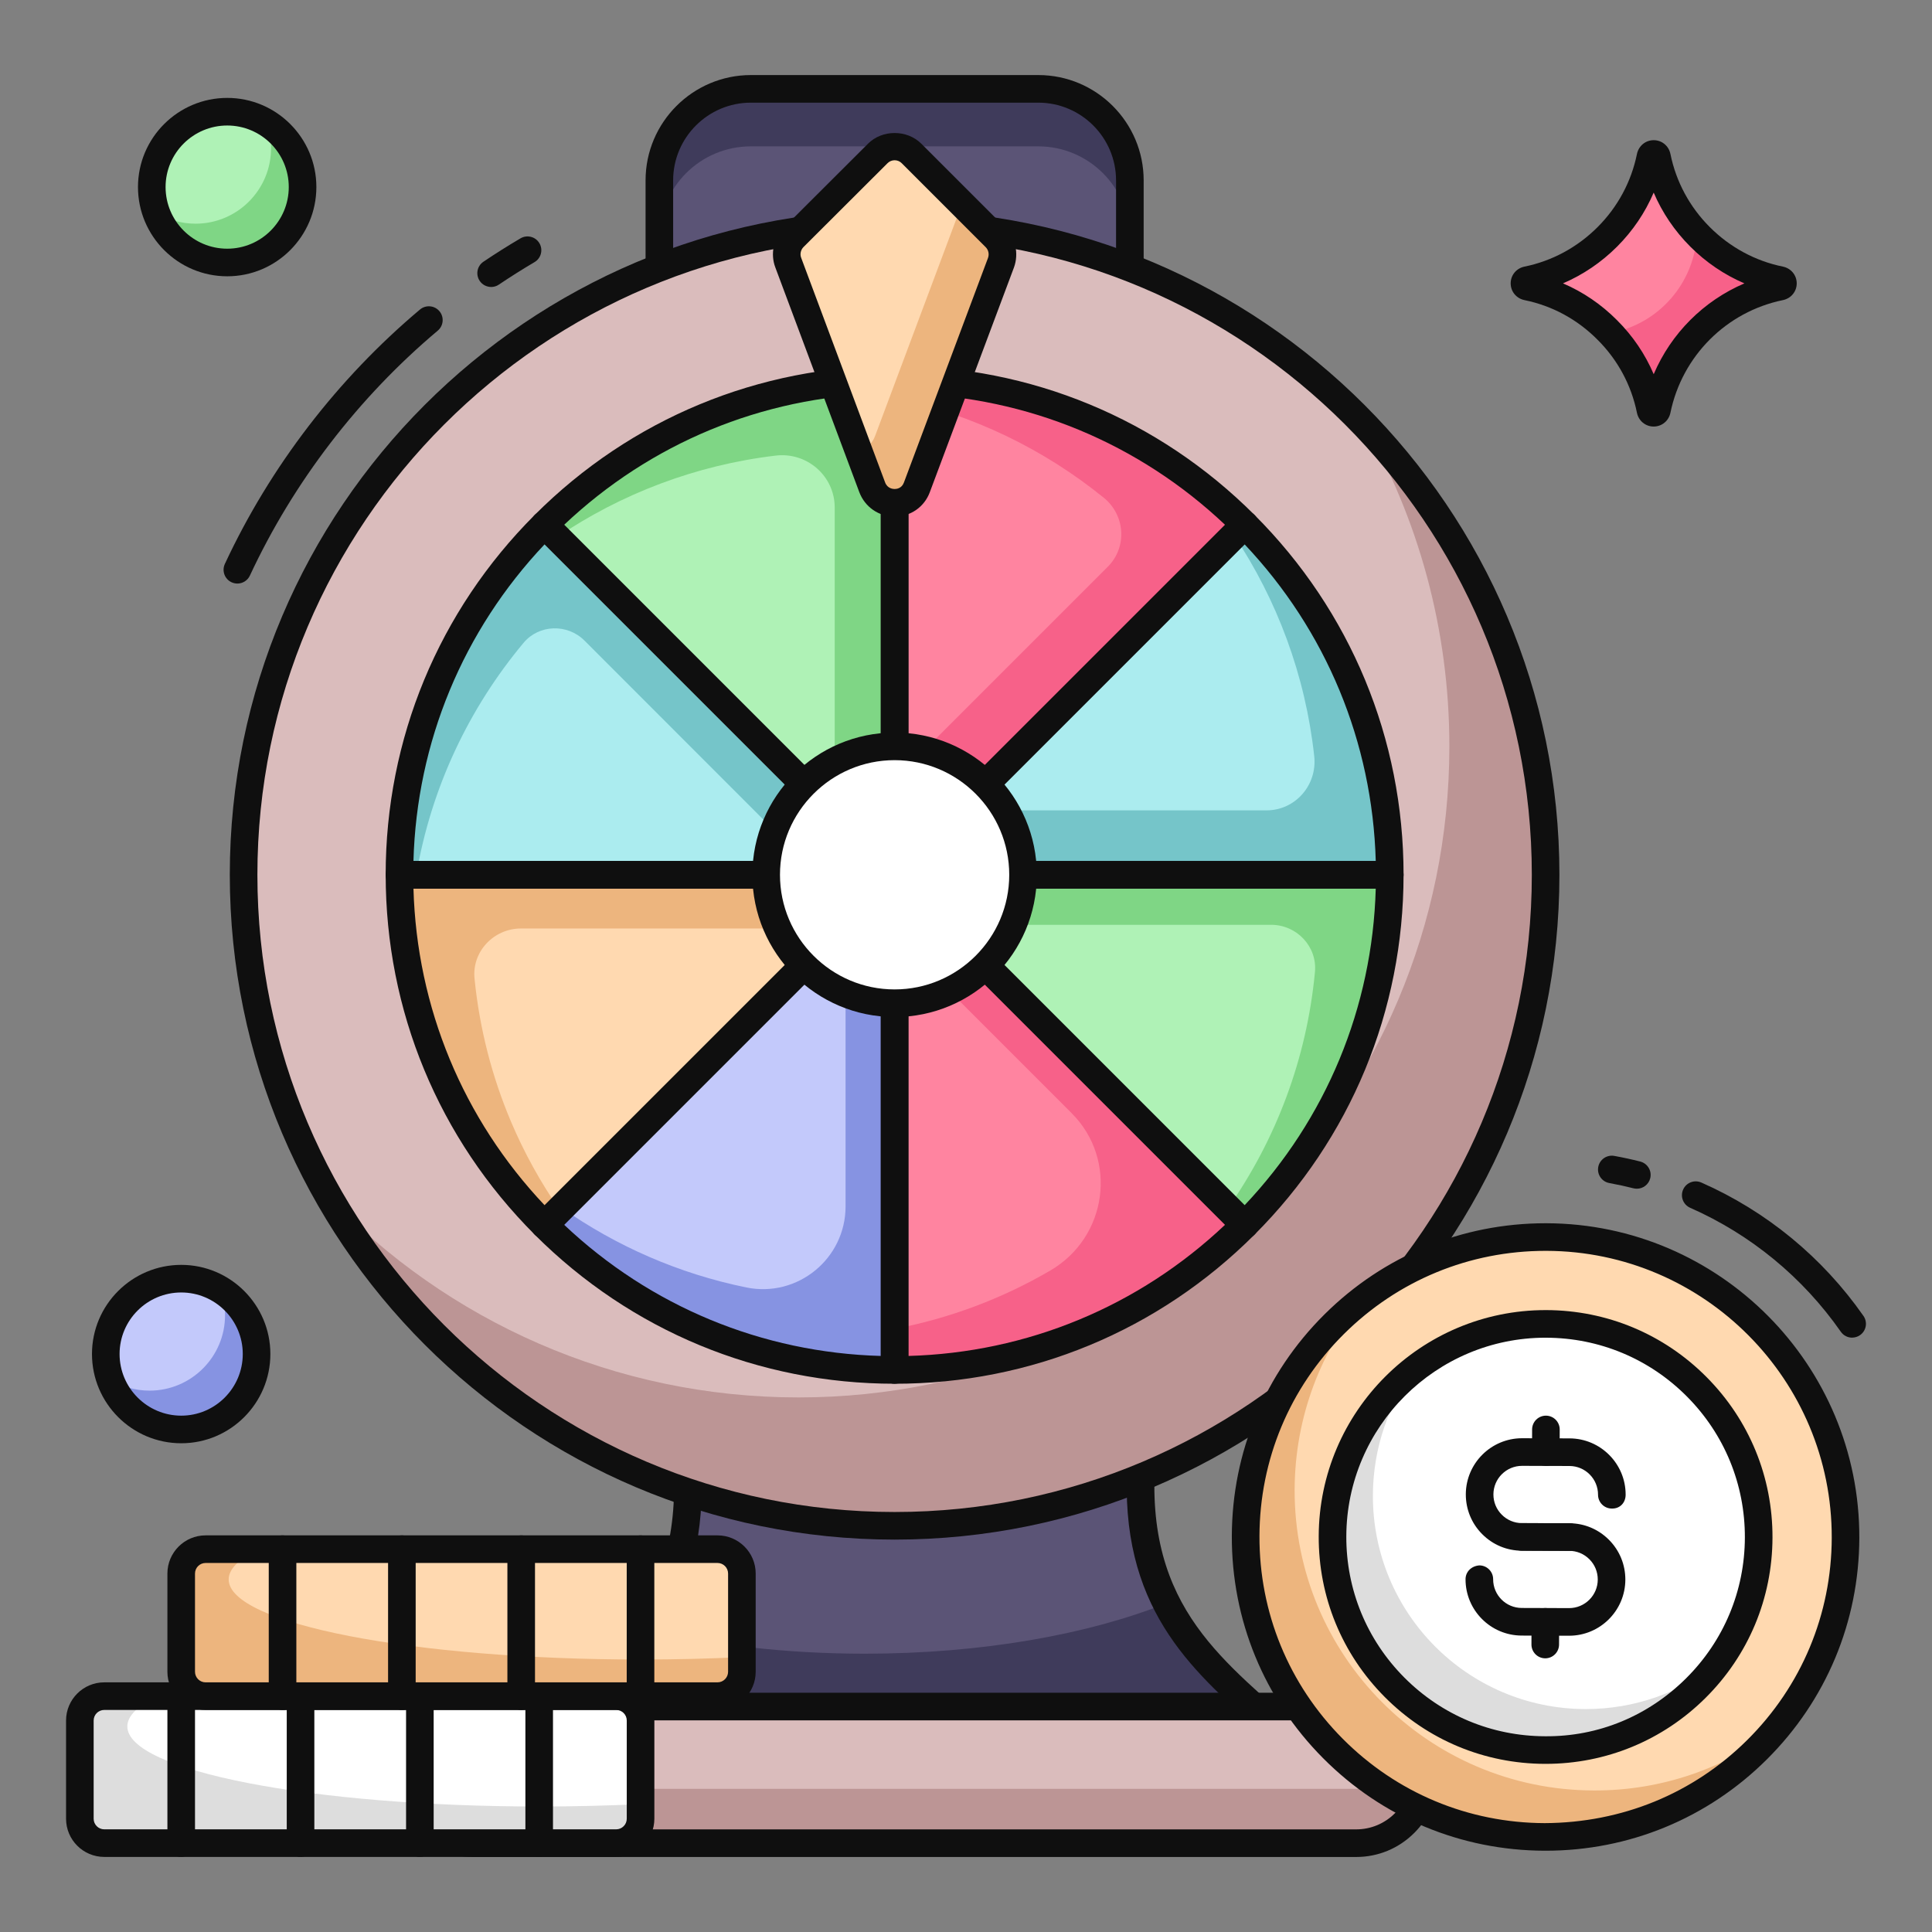 <svg id="Layer_1" enable-background="new 0 0 105 105" viewBox="0 0 105 105" xmlns="http://www.w3.org/2000/svg"><rect x="0" y="0" width="105" height="105" fill="#808080" stroke="none"/><g><g><g><g><path d="m61.405 9.805v5.705h-25.571v-5.705c0-2.751 2.225-4.976 4.977-4.976h15.617c2.741 0 4.976 2.225 4.976 4.976z" fill="#5b5476"/></g><g><path d="m61.402 9.805v3.125c0-2.751-2.235-4.976-4.976-4.976h-15.617c-2.751 0-4.977 2.225-4.977 4.976v-3.125c0-2.751 2.225-4.976 4.977-4.976h15.617c2.741 0 4.976 2.225 4.976 4.976z" fill="#3f3b5b"/></g><g><path d="m61.405 16.26h-25.57c-.414 0-.75-.336-.75-.75v-5.705c0-3.157 2.569-5.726 5.727-5.726h15.617c3.158 0 5.727 2.569 5.727 5.726v5.705c0 .414-.336.75-.75.75zm-24.82-1.5h24.07v-4.955c0-2.33-1.896-4.226-4.227-4.226h-15.617c-2.331 0-4.227 1.896-4.227 4.226z" fill="#0f0f0f"/></g><g><path d="m30.41 93.502h38.559c-4.294-3.826-8.586-7.483-6.393-17.87h-25.783c2.2 10.387-2.089 14.043-6.383 17.87z" fill="#5b5476"/></g><g><path d="m68.968 93.506h-38.558c1.719-1.537 3.439-3.034 4.734-4.956 3.479.84 7.525 1.325 11.855 1.325 6.383 0 12.168-1.052 16.396-2.741 1.335 2.64 3.459 4.481 5.573 6.372z" fill="#3f3b5b"/></g><g><path d="m68.969 94.253h-38.559c-.311 0-.59-.192-.701-.483-.111-.291-.031-.62.202-.827l.168-.15c4.146-3.692 8.062-7.179 5.98-17.004-.047-.221.009-.452.151-.628.142-.176.356-.278.583-.278h25.783c.226 0 .44.102.583.278s.198.406.151.627c-2.074 9.824 1.842 13.312 5.989 17.004l.169.151c.232.207.312.536.202.827-.11.291-.39.483-.701.483zm-36.604-1.5h34.648c-3.696-3.402-6.982-7.405-5.35-16.37h-23.958c1.639 8.964-1.646 12.968-5.34 16.37z" fill="#0f0f0f"/></g><g><circle cx="48.62" cy="47.543" fill="#dabcbc" r="35.381"/></g><g><path d="m83.999 47.544c0 19.542-15.84 35.382-35.382 35.382-13.17 0-24.65-7.192-30.749-17.863 6.433 6.707 15.496 10.884 25.53 10.884 19.532 0 35.372-15.84 35.372-35.382 0-6.393-1.699-12.391-4.673-17.57 6.14 6.372 9.903 15.021 9.903 24.549z" fill="#bc9595"/></g><g><path d="m48.62 47.543 0.0.001 0-.001z" fill="#ff84a0"/></g><g><path d="m75.53 47.543c-0-7.431-3.012-14.158-7.881-19.028l-19.028 19.028z" fill="#abecef"/></g><g><path d="m75.525 47.542h-26.9l3.5-3.5h16.703c1.574 0 2.768-1.378 2.598-2.943-.48-4.408-2.023-8.497-4.361-12.007l.58-.58c4.87 4.87 7.88 11.6 7.88 19.03z" fill="#75c5c9"/></g><g><path d="m48.62 47.543h0l-0-.001z" fill="#ff84a0"/></g><g><path d="m48.62 47.543 19.028-19.028c-4.87-4.87-11.597-7.882-19.029-7.882v26.91z" fill="#ff84a0"/></g><g><path d="m67.645 28.512-19.02 19.03h-.01v-5.15l11.594-11.594c1.062-1.062.947-2.799-.219-3.745-3.253-2.638-7.134-4.53-11.375-5.422v-1c7.44 0 14.16 3.01 19.03 7.88z" fill="#f76189"/></g><g><path d="m48.62 47.543v-26.91c-7.431 0-14.158 3.012-19.028 7.882l19.028 19.028h0z" fill="#aff2b6"/></g><g><path d="m48.615 20.631v26.91l-3.25-3.25v-16.706c0-1.711-1.503-3.026-3.202-2.825-4.369.519-8.421 2.085-11.888 4.431l-.68-.68c4.87-4.87 11.59-7.88 19.02-7.88z" fill="#7fd685"/></g><g><path d="m29.592 66.571c4.87 4.87 11.597 7.882 19.028 7.882v-26.91z" fill="#c3c9fb"/></g><g><path d="m48.615 47.542v26.91c-7.43 0-14.15-3.01-19.02-7.88l.93-.93c2.965 2.083 6.367 3.581 10.041 4.329 2.783.567 5.389-1.567 5.389-4.407v-15.362z" fill="#8693e2"/></g><g><path d="m75.53 47.543h-26.909l-0.0.001 19.028 19.028c4.87-4.869 7.882-11.597 7.882-19.028z" fill="#aff2b6"/></g><g><path d="m75.525 47.542c0 7.43-3.01 14.16-7.88 19.03l-.91-.91c2.598-3.702 4.281-8.089 4.73-12.837.13-1.379-.989-2.563-2.375-2.563h-17.745l-2.72-2.72h26.9z" fill="#7fd685"/></g><g><path d="m48.62 47.543v26.91c7.431 0 14.158-3.012 19.028-7.882l-19.028-19.028z" fill="#ff84a0"/></g><g><path d="m67.645 66.572c-4.87 4.87-11.59 7.88-19.03 7.88v-2.23c3.037-.579 5.89-1.667 8.469-3.173 3.093-1.805 3.688-6.021 1.155-8.553l-9.625-9.625v-3.33h.01z" fill="#f76189"/></g><g><path d="m29.591 28.515c-4.869 4.869-7.881 11.597-7.881 19.028h26.909z" fill="#abecef"/></g><g><path d="m48.615 47.542h-4.13l-12.717-12.725c-.929-.93-2.471-.889-3.314.12-2.961 3.546-5.021 7.859-5.829 12.605h-.91c0-7.43 3.01-14.16 7.88-19.03z" fill="#75c5c9"/></g><g><path d="m48.62 47.543h-0-26.909c0 7.431 3.012 14.159 7.882 19.028l19.028-19.028z" fill="#ffd9b0"/></g><g><path d="m45.695 50.462h-17.386c-1.47 0-2.666 1.254-2.52 2.717.272 2.73.951 5.337 1.975 7.763.72 1.7 1.61 3.31 2.65 4.81l-.82.82c-2.43-2.43-4.41-5.33-5.77-8.55-1.36-3.22-2.11-6.76-2.11-10.48h26.9z" fill="#edb57e"/></g><g><path d="m26.693 15.596c-.241 0-.478-.116-.623-.331-.231-.344-.14-.81.203-1.041.655-.441 1.333-.869 2.016-1.271.356-.209.816-.092 1.027.265.21.357.092.817-.265 1.027-.657.388-1.31.8-1.94 1.224-.128.087-.274.128-.418.128z" fill="#0f0f0f"/></g><g><path d="m12.9 31.715c-.106 0-.214-.023-.316-.07-.375-.175-.538-.621-.363-.997 2.459-5.28 6.126-10.061 10.604-13.826.317-.266.79-.226 1.057.091.267.317.226.79-.091 1.057-4.311 3.625-7.842 8.228-10.21 13.311-.127.273-.397.434-.68.434z" fill="#0f0f0f"/></g><g><path d="m48.62 83.674c-19.923 0-36.131-16.208-36.131-36.131s16.208-36.131 36.131-36.131 36.131 16.208 36.131 36.131-16.208 36.131-36.131 36.131zm0-70.762c-19.096 0-34.631 15.535-34.631 34.631s15.536 34.631 34.631 34.631 34.631-15.536 34.631-34.631-15.536-34.631-34.631-34.631z" fill="#0f0f0f"/></g><g><path d="m48.62 47.543 0.0.001 0-.001z" fill="none"/></g><g><path d="m75.53 48.293h-26.91c-.303 0-.577-.183-.693-.463s-.052-.603.163-.817l19.028-19.028c.281-.281.779-.281 1.061 0 5.224 5.224 8.101 12.17 8.102 19.558 0 .199-.079.39-.22.53s-.332.22-.53.22zm-25.099-1.5h24.338c-.181-6.457-2.691-12.517-7.128-17.21z" fill="#0f0f0f"/></g><g><path d="m48.62 47.543h0l-0-.001z" fill="none"/></g><g><path d="m48.62 48.293c-.097 0-.194-.019-.287-.057-.28-.116-.463-.389-.463-.693l-0-26.91c0-.199.079-.39.22-.53s.332-.22.53-.22c7.389 0 14.334 2.877 19.559 8.102.293.293.293.768 0 1.061l-19.028 19.028c-.144.144-.335.22-.53.22zm.75-26.899v24.339l17.21-17.21c-4.694-4.439-10.752-6.948-17.21-7.129z" fill="#0f0f0f"/></g><g><path d="m48.62 48.293c-.195 0-.387-.076-.53-.22l-19.028-19.028c-.293-.293-.293-.768 0-1.061 5.224-5.225 12.17-8.102 19.559-8.102.414 0 .75.336.75.75v26.91c0 .303-.183.577-.463.693-.093.039-.19.057-.287.057zm-17.96-19.771 17.21 17.21v-24.339c-6.458.18-12.517 2.69-17.21 7.129z" fill="#0f0f0f"/></g><g><path d="m48.62 75.203c-7.389 0-14.334-2.877-19.559-8.102-.293-.293-.293-.768 0-1.061l19.028-19.028c.215-.215.538-.279.817-.163.28.116.463.389.463.693v26.91c0 .414-.336.75-.75.75zm-17.96-8.639c4.694 4.439 10.752 6.948 17.21 7.129v-24.339z" fill="#0f0f0f"/></g><g><path d="m67.648 67.321c-.192 0-.384-.073-.53-.22l-19.028-19.028c-.214-.214-.279-.537-.163-.817.116-.28.39-.463.693-.463l26.91-0c.199 0 .39.079.53.22s.22.331.22.53c0 7.389-2.877 14.335-8.102 19.559-.146.146-.338.22-.53.22zm-17.217-19.028 17.209 17.21c4.439-4.693 6.949-10.752 7.129-17.21z" fill="#0f0f0f"/></g><g><path d="m48.62 75.203c-.414 0-.75-.336-.75-.75v-26.91c0-.303.183-.577.463-.693s.603-.052.817.163l19.028 19.028c.293.293.293.768 0 1.061-5.224 5.224-12.17 8.102-19.558 8.102zm.75-25.849v24.339c6.458-.18 12.516-2.69 17.21-7.129z" fill="#0f0f0f"/></g><g><path d="m48.619 48.293h-26.909c-.414 0-.75-.336-.75-.75 0-7.388 2.877-14.334 8.101-19.558.293-.293.768-.293 1.061 0l19.028 19.028c.214.214.279.537.163.817s-.39.463-.693.463zm-26.149-1.5h24.338l-17.21-17.21c-4.438 4.693-6.948 10.752-7.128 17.21z" fill="#0f0f0f"/></g><g><path d="m29.592 67.321c-.192 0-.384-.073-.53-.22-5.224-5.224-8.101-12.17-8.101-19.559 0-.414.336-.75.75-.75h26.909c.303 0 .577.183.693.463.116.28.052.603-.163.817l-19.028 19.028c-.146.146-.338.22-.53.22zm-7.121-19.028c.181 6.458 2.69 12.517 7.128 17.21l17.211-17.21z" fill="#0f0f0f"/></g><g><path d="m77.42 96.459c0 1.022-.415 1.952-1.082 2.62-.678.678-1.598 1.092-2.63 1.092h-48.036c-2.053 0-3.712-1.669-3.712-3.712 0-1.032.415-1.952 1.082-2.629.678-.668 1.608-1.083 2.63-1.083h48.036c2.053 0 3.712 1.659 3.712 3.712z" fill="#dabcbc"/></g><g><path d="m77.415 96.551c-.02.991-.425 1.881-1.082 2.529-.667.678-1.588 1.092-2.62 1.092h-48.036c-2.053 0-3.722-1.669-3.722-3.712 0-1.032.425-1.952 1.092-2.629.162-.162.334-.304.526-.435-.01.041-.01.071-.01.111 0 2.043 1.659 3.712 3.712 3.712h48.036c.789 0 1.507-.243 2.104-.667z" fill="#bc9595"/></g><g><path d="m73.707 100.922h-48.036c-2.46 0-4.462-2.002-4.462-4.462 0-1.185.461-2.306 1.298-3.156.857-.845 1.979-1.306 3.164-1.306h48.036c2.46 0 4.462 2.002 4.462 4.462 0 1.192-.462 2.311-1.302 3.151-.846.846-1.968 1.312-3.16 1.312zm-48.036-7.424c-.789 0-1.536.308-2.104.867-.551.56-.859 1.306-.859 2.095 0 1.633 1.329 2.962 2.962 2.962h48.036c.792 0 1.537-.31 2.1-.872.556-.556.863-1.298.863-2.09 0-1.633-1.329-2.962-2.962-2.962h-48.036z" fill="#0f0f0f"/></g><g><path d="m54.403 14.276-4.572 12.209c-.415 1.123-2.003 1.123-2.428 0l-4.562-12.209c-.182-.475-.061-1.011.293-1.375l4.572-4.562c.506-.506 1.325-.506 1.831 0l4.562 4.562c.364.364.475.9.303 1.375z" fill="#ffd9b0"/></g><g><path d="m54.403 14.276-4.572 12.209c-.415 1.123-2.003 1.123-2.428 0l-.738-1.982c.384-.091.728-.364.89-.799l4.572-12.209c.061-.152.081-.323.081-.485l1.892 1.892c.364.364.475.9.303 1.375z" fill="#edb57e"/></g><g><path d="m48.621 28.077c-.861 0-1.613-.52-1.919-1.327l-4.563-12.212c-.281-.734-.102-1.584.458-2.161l4.58-4.57c.771-.771 2.118-.771 2.891 0l4.562 4.562c.562.562.75 1.41.479 2.161-.001.003-.002.005-.003.008l-4.572 12.209c-.296.803-1.044 1.326-1.904 1.329-.003 0-.005 0-.008 0zm.001-19.368c-.145 0-.282.057-.385.159l-4.573 4.563c-.146.151-.198.38-.123.576l4.564 12.215c.124.328.423.354.516.354 0 0 .001 0 .001-0.0.113-0.0.388-.035.504-.352l4.571-12.208c.074-.208.024-.432-.13-.586l-4.562-4.562c-.103-.103-.24-.159-.385-.159zm5.781 5.567h.01z" fill="#0f0f0f"/></g><g><circle cx="48.62" cy="47.543" fill="#fff" r="6.98"/></g><g><path d="m48.62 55.273c-4.262 0-7.73-3.468-7.73-7.73s3.468-7.73 7.73-7.73 7.73 3.468 7.73 7.73-3.468 7.73-7.73 7.73zm0-13.96c-3.435 0-6.23 2.795-6.23 6.23s2.795 6.23 6.23 6.23 6.23-2.795 6.23-6.23-2.795-6.23-6.23-6.23z" fill="#0f0f0f"/></g></g><g><g><ellipse cx="83.999" cy="83.532" fill="#ffd9b0" rx="16.301" ry="16.301" transform="matrix(.577 -.816 .816 .577 -32.703 103.88)"/></g><g><path d="m96.489 94.013c-3.007 3.571-7.516 5.837-12.542 5.821-9.002-.031-16.278-7.349-16.247-16.351.015-5.303 2.563-10.01 6.494-12.974-2.382 2.821-3.818 6.465-3.834 10.446-.026 9.004 7.248 16.328 16.252 16.353 3.711.015 7.131-1.215 9.876-3.294z" fill="#edb57e"/></g><g><ellipse cx="83.999" cy="83.532" fill="#fff" rx="11.581" ry="11.581" transform="matrix(.571 -.821 .821 .571 -32.541 104.788)"/></g><g><path d="m93.282 90.455c-2.117 2.837-5.506 4.673-9.321 4.658-6.391-.022-11.564-5.22-11.54-11.616.009-3.713 1.769-7.012 4.49-9.118-1.439 1.923-2.288 4.306-2.297 6.887-.019 6.398 5.147 11.6 11.545 11.618 2.681.007 5.157-.902 7.123-2.43z" fill="#ddd"/></g><g><path d="m100.66 72.699c-.237 0-.47-.112-.615-.321-2.064-2.956-4.896-5.286-8.188-6.737-.379-.167-.551-.61-.383-.989.167-.379.609-.551.989-.384 3.543 1.562 6.59 4.069 8.812 7.25.237.34.154.807-.186 1.044-.13.091-.28.135-.429.135z" fill="#0f0f0f"/></g><g><path d="m88.96 64.604c-.061 0-.123-.008-.185-.023-.431-.109-.868-.204-1.31-.284-.408-.074-.678-.464-.604-.872.074-.408.465-.678.872-.604.476.086.946.188 1.41.306.401.102.645.51.543.911-.086.34-.391.566-.727.566z" fill="#0f0f0f"/></g><g><path d="m84.001 100.583c-.018 0-.036 0-.055 0-4.554-.014-8.831-1.801-12.042-5.032-3.21-3.23-4.971-7.518-4.957-12.072s1.801-8.831 5.032-12.041c3.217-3.198 7.484-4.957 12.018-4.957h.055c9.402.029 17.027 7.702 16.998 17.104-.014 4.554-1.801 8.83-5.032 12.041-3.218 3.198-7.484 4.957-12.018 4.957zm-.003-32.602c-4.135 0-8.025 1.604-10.96 4.521-2.946 2.928-4.576 6.828-4.589 10.982-.013 4.153 1.592 8.063 4.521 11.01 2.928 2.947 6.829 4.576 10.982 4.589 4.18-.02 8.063-1.593 11.01-4.521 2.947-2.928 4.577-6.829 4.589-10.982.026-8.575-6.928-15.573-15.503-15.599-.017 0-.033 0-.05 0z" fill="#0f0f0f"/></g><g><path d="m84.001 95.862c-.013 0-.026 0-.04 0-3.293-.01-6.386-1.302-8.708-3.639-2.322-2.336-3.595-5.437-3.584-8.73.021-6.786 5.549-12.292 12.33-12.292h.04c3.293.01 6.386 1.302 8.708 3.639 2.322 2.336 3.595 5.437 3.584 8.73-.01 3.293-1.302 6.386-3.639 8.708-2.327 2.312-5.412 3.584-8.69 3.584zm-.002-23.161c-5.957 0-10.812 4.836-10.83 10.797-.009 2.893 1.109 5.616 3.148 7.668 2.04 2.052 4.756 3.187 7.649 3.196 2.911.027 5.616-1.109 7.668-3.148 2.052-2.04 3.187-4.756 3.196-7.648v-0c.009-2.893-1.109-5.616-3.148-7.668-2.04-2.052-4.756-3.187-7.648-3.196-.011 0-.023 0-.034 0z" fill="#0f0f0f"/></g><g><g><path d="m85.286 84.286c-0 0-.001 0-.002 0l-2.573-.008c-.816-.002-1.583-.323-2.158-.902-.576-.579-.891-1.348-.889-2.164.005-1.682 1.375-3.047 3.056-3.047h.01l2.574.008c1.685.006 3.052 1.381 3.046 3.066-.001.415-.293.76-.752.748-.414-.001-.749-.338-.748-.752.002-.858-.693-1.559-1.551-1.561l-2.574-.008c-.001 0-.003 0-.005 0-.856 0-1.554.695-1.556 1.551-.001.416.159.807.453 1.102.293.295.683.458 1.099.459l2.573.008c.414.001.749.338.748.752-.001.414-.337.748-.75.748z" fill="#0f0f0f"/></g><g><path d="m85.279 88.898c-.003 0-.006 0-.01 0l-2.573-.008c-1.685-.006-3.052-1.381-3.047-3.066.002-.415.333-.72.752-.748.414.001.749.338.748.752-.002.858.693 1.559 1.552 1.561l2.573.008h.005c.856 0 1.554-.695 1.556-1.551.001-.416-.159-.807-.453-1.102-.293-.295-.683-.458-1.099-.459l-2.573-.008c-.414-.001-.749-.338-.748-.752.001-.414.337-.748.75-.748h.002l2.573.008c.816.002 1.583.323 2.158.902.576.579.891 1.348.889 2.164-.005 1.682-1.375 3.047-3.056 3.047z" fill="#0f0f0f"/></g><g><path d="m84.013 79.669c-.001 0-.001 0-.002 0-.414-.001-.749-.338-.748-.752l.004-1.231c.001-.413.337-.748.75-.748h.002c.414.001.749.338.748.752l-.004 1.231c-.001.413-.337.748-.75.748z" fill="#0f0f0f"/></g><g><path d="m83.981 90.126c-.001 0-.001 0-.002 0-.414-.001-.749-.338-.748-.752l.004-1.232c.001-.413.337-.748.75-.748h.002c.414.001.749.338.748.752l-.004 1.232c-.001.413-.337.748-.75.748z" fill="#0f0f0f"/></g></g></g><g><path d="m34.812 93.507v5.337c0 .732-.593 1.326-1.326 1.326h-27.821c-.732 0-1.326-.594-1.326-1.326v-5.337c0-.732.593-1.326 1.326-1.326h27.821c.732 0 1.326.594 1.326 1.326z" fill="#fff"/></g><g><path d="m34.814 98.049v.794c0 .734-.598 1.327-1.327 1.327h-27.824c-.729 0-1.322-.593-1.322-1.327v-5.337c0-.729.593-1.327 1.322-1.327h2.925c-1.075.508-1.668 1.065-1.668 1.648 0 2.402 10.02 4.352 22.382 4.352 1.905 0 3.749-.045 5.513-.131z" fill="#ddd"/></g><g><path d="m33.487 100.92h-27.821c-1.145 0-2.076-.931-2.076-2.076v-5.337c0-1.144.931-2.075 2.076-2.075h27.821c1.145 0 2.076.931 2.076 2.075v5.337c0 1.145-.931 2.076-2.076 2.076zm-27.821-7.988c-.317 0-.576.258-.576.575v5.337c0 .317.258.576.576.576h27.821c.317 0 .576-.258.576-.576v-5.337c0-.317-.258-.575-.576-.575z" fill="#0f0f0f"/></g><g><g><path d="m9.848 100.92c-.414 0-.75-.336-.75-.75v-7.988c0-.414.336-.75.75-.75s.75.336.75.75v7.988c0 .414-.336.75-.75.75z" fill="#0f0f0f"/></g><g><path d="m16.334 100.92c-.414 0-.75-.336-.75-.75v-7.988c0-.414.336-.75.75-.75.414 0 .75.336.75.75v7.988c0 .414-.336.75-.75.75z" fill="#0f0f0f"/></g><g><path d="m22.819 100.92c-.414 0-.75-.336-.75-.75v-7.988c0-.414.336-.75.75-.75s.75.336.75.75v7.988c0 .414-.336.75-.75.75z" fill="#0f0f0f"/></g><g><path d="m29.304 100.92c-.414 0-.75-.336-.75-.75v-7.988c0-.414.336-.75.75-.75s.75.336.75.75v7.988c0 .414-.336.75-.75.75z" fill="#0f0f0f"/></g></g><g><path d="m40.319 85.52v5.337c0 .732-.593 1.326-1.326 1.326h-27.821c-.732 0-1.326-.594-1.326-1.326v-5.337c0-.732.593-1.326 1.326-1.326h27.821c.732 0 1.326.594 1.326 1.326z" fill="#ffd9b0"/></g><g><path d="m40.322 90.061v.794c0 .734-.598 1.327-1.327 1.327h-27.824c-.729 0-1.322-.593-1.322-1.327v-5.337c0-.729.593-1.327 1.322-1.327h2.925c-1.075.508-1.668 1.065-1.668 1.648 0 2.402 10.02 4.352 22.382 4.352 1.905 0 3.749-.045 5.513-.131z" fill="#edb57e"/></g><g><path d="m38.994 92.932h-27.821c-1.144 0-2.075-.931-2.075-2.076v-5.337c0-1.144.931-2.075 2.075-2.075h27.821c1.145 0 2.076.931 2.076 2.075v5.337c0 1.145-.931 2.076-2.076 2.076zm-27.821-7.988c-.317 0-.575.258-.575.575v5.337c0 .317.258.576.575.576h27.821c.317 0 .576-.258.576-.576v-5.337c0-.317-.258-.575-.576-.575z" fill="#0f0f0f"/></g><g><g><path d="m15.356 92.932c-.414 0-.75-.336-.75-.75v-7.988c0-.414.336-.75.75-.75s.75.336.75.75v7.988c0 .414-.336.75-.75.75z" fill="#0f0f0f"/></g><g><path d="m21.841 92.932c-.414 0-.75-.336-.75-.75v-7.988c0-.414.336-.75.75-.75s.75.336.75.75v7.988c0 .414-.336.75-.75.75z" fill="#0f0f0f"/></g><g><path d="m28.326 92.932c-.414 0-.75-.336-.75-.75v-7.988c0-.414.336-.75.75-.75s.75.336.75.75v7.988c0 .414-.336.75-.75.75z" fill="#0f0f0f"/></g><g><path d="m34.811 92.932c-.414 0-.75-.336-.75-.75v-7.988c0-.414.336-.75.75-.75s.75.336.75.75v7.988c0 .414-.336.75-.75.75z" fill="#0f0f0f"/></g></g></g><g><g><path d="m96.748 15.575c-3.362.692-6.006 3.345-6.698 6.706-.042.2-.309.2-.35 0-.342-1.685-1.176-3.186-2.352-4.354-1.159-1.168-2.661-2.01-4.346-2.352-.2-.042-.2-.309 0-.35 1.685-.342 3.186-1.184 4.354-2.352 1.168-1.168 2.002-2.669 2.344-4.354.042-.2.309-.2.35 0 .342 1.685 1.176 3.186 2.344 4.354 1.168 1.168 2.669 2.01 4.354 2.352.2.042.2.309 0 .35z" fill="#ff84a0"/></g><g><path d="m96.751 15.571c-3.369.692-6.011 3.346-6.703 6.714-.045.193-.306.193-.352 0-.329-1.611-1.089-3.051-2.178-4.185 2.609-.476 4.593-2.699 4.707-5.421.045.068.113.136.17.193 1.168 1.168 2.665 2.008 4.355 2.348.193.045.193.317 0 .352z" fill="#f76189"/></g><g><path d="m89.874 23.182c-.443 0-.817-.307-.909-.746-.307-1.513-1.049-2.886-2.146-3.976-1.095-1.103-2.466-1.845-3.966-2.149-.444-.093-.751-.466-.751-.91-0-.444.306-.818.746-.91 1.502-.305 2.876-1.047 3.978-2.148 1.094-1.094 1.833-2.468 2.139-3.973.093-.444.467-.751.91-.751h.001c.443 0.0.817.308.908.748.306 1.508 1.045 2.882 2.14 3.976 1.101 1.101 2.475 1.843 3.973 2.147.445.093.751.468.751.911 0 .443-.307.817-.747.909-.001 0-.001 0-.002 0-3.079.634-5.479 3.037-6.115 6.123-.091.441-.465.748-.908.749-0.0 0-.001 0-.001 0zm-4.929-7.782c1.087.466 2.082 1.141 2.934 1.999.855.849 1.53 1.845 1.996 2.938.946-2.219 2.714-3.989 4.93-4.936-1.087-.465-2.085-1.14-2.942-1.998-.852-.852-1.524-1.847-1.989-2.936-.464 1.088-1.136 2.083-1.989 2.936-.857.857-1.854 1.531-2.94 1.997zm11.802.176h.01z" fill="#0f0f0f"/></g></g><g><g><path d="m13.944 73.587c0 2.267-1.834 4.101-4.093 4.101-2.267 0-4.101-1.834-4.101-4.101 0-2.26 1.834-4.093 4.101-4.093 2.26 0 4.093 1.834 4.093 4.093z" fill="#c3c9fb"/></g><g><path d="m13.944 73.585c0 2.264-1.838 4.102-4.093 4.102-1.771 0-3.29-1.132-3.861-2.709.619.377 1.355.6 2.138.6 2.264 0 4.103-1.838 4.103-4.102 0-.474-.077-.939-.232-1.364 1.161.716 1.945 2.003 1.945 3.474z" fill="#8693e2"/></g><g><path d="m9.85 78.438c-2.675 0-4.851-2.176-4.851-4.851 0-2.671 2.176-4.844 4.851-4.844 2.671 0 4.844 2.173 4.844 4.844 0 2.675-2.173 4.851-4.844 4.851zm0-8.195c-1.848 0-3.351 1.5-3.351 3.344 0 1.848 1.503 3.351 3.351 3.351 1.844 0 3.344-1.503 3.344-3.351 0-1.844-1.5-3.344-3.344-3.344z" fill="#0f0f0f"/></g></g><g><g><path d="m16.444 10.165c0 2.267-1.834 4.101-4.093 4.101-2.267 0-4.101-1.834-4.101-4.101 0-2.26 1.834-4.093 4.101-4.093 2.26 0 4.093 1.834 4.093 4.093z" fill="#aff2b6"/></g><g><path d="m16.444 10.164c0 2.264-1.838 4.102-4.093 4.102-1.771 0-3.29-1.132-3.861-2.709.619.377 1.355.6 2.138.6 2.264 0 4.103-1.838 4.103-4.102 0-.474-.077-.939-.232-1.364 1.161.716 1.945 2.003 1.945 3.474z" fill="#7fd685"/></g><g><path d="m12.35 15.016c-2.675 0-4.851-2.176-4.851-4.851 0-2.671 2.176-4.844 4.851-4.844 2.671 0 4.844 2.173 4.844 4.844 0 2.675-2.173 4.851-4.844 4.851zm0-8.195c-1.848 0-3.351 1.5-3.351 3.344 0 1.848 1.503 3.351 3.351 3.351 1.844 0 3.344-1.503 3.344-3.351 0-1.844-1.5-3.344-3.344-3.344z" fill="#0f0f0f"/></g></g></g></svg>